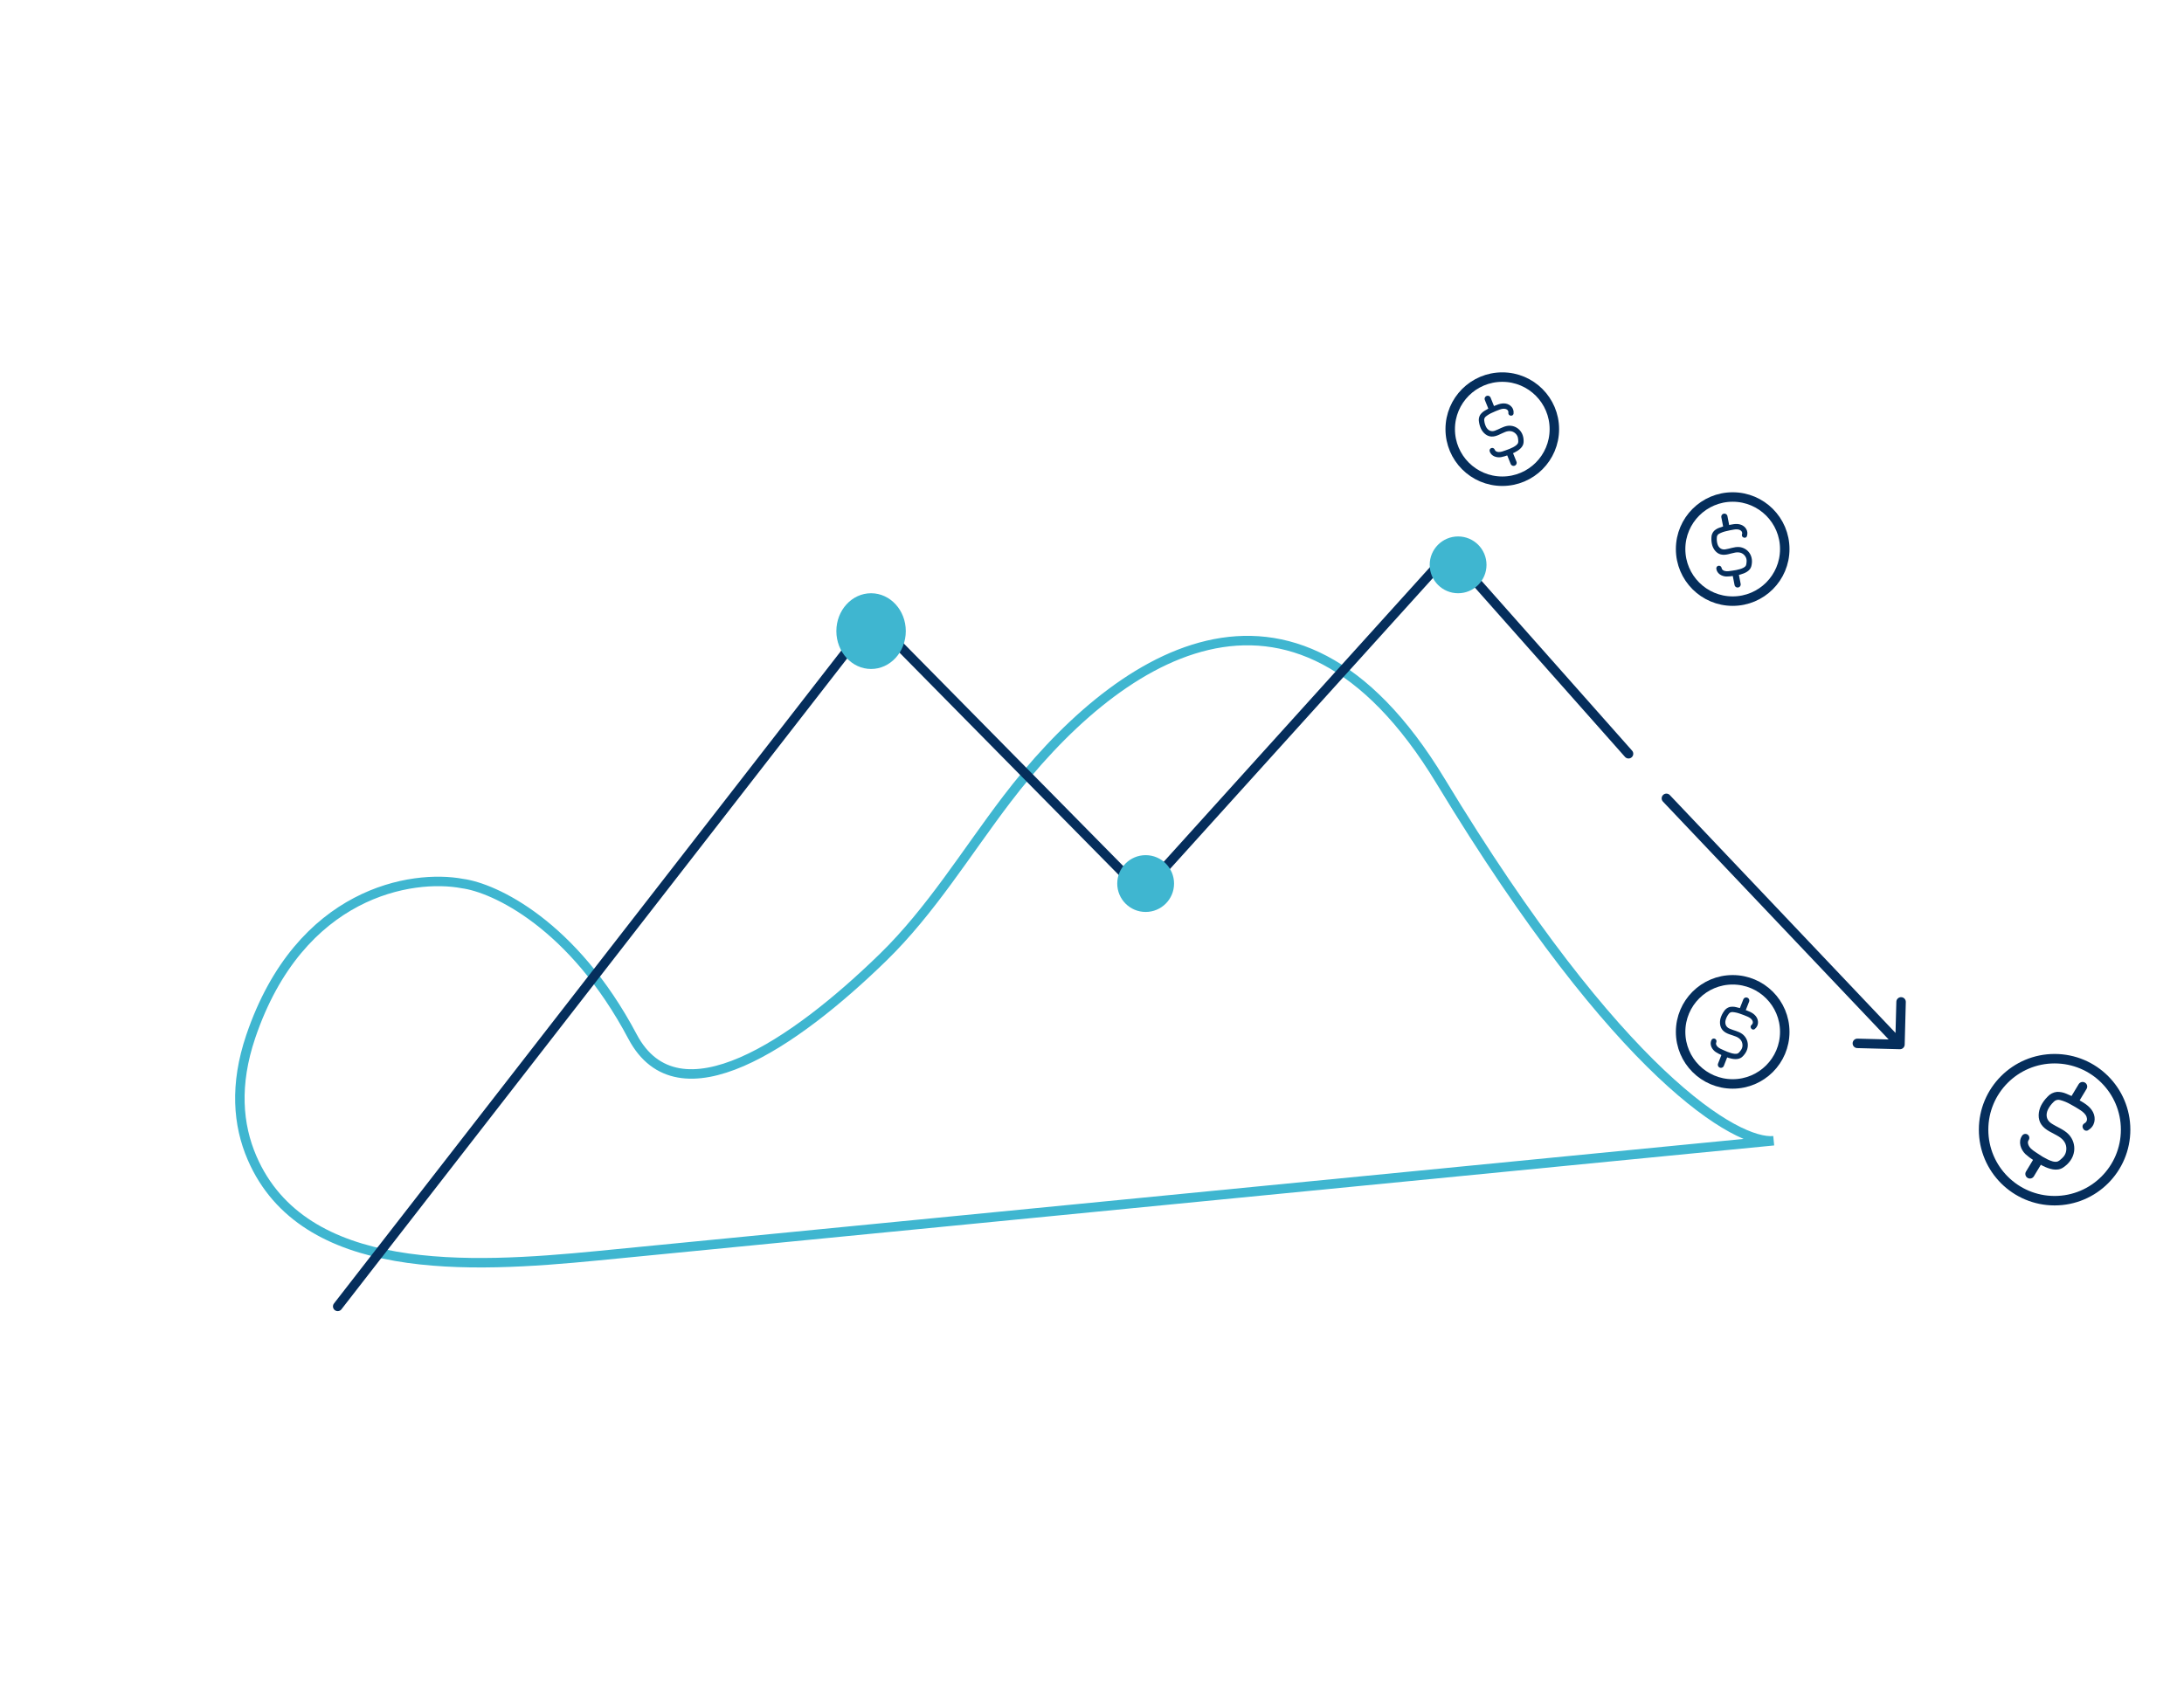 <svg xmlns="http://www.w3.org/2000/svg" width="692" height="538" viewBox="0 0 692 538" fill="none"><path d="M79.442 328.499C74.284 343.723 75.335 356.482 79.867 366.958C96.212 404.742 148.456 401.947 189.428 397.94L562 361.5C550.521 362.666 513.336 341.5 456.426 247.499C409.127 169.372 352.709 209.024 318.961 253.35C306.1 270.242 294.987 288.575 279.784 303.394C251.833 330.638 214.963 355.964 200.422 328.499C181.572 292.899 156.621 281.332 146.502 279.999C130.643 276.999 95.029 282.499 79.442 328.499Z" stroke="#3FB6D0" stroke-width="3"></path><path d="M516 238.866L459.383 175L362.002 282.775L276.398 195.956L107 414" stroke="#052E5C" stroke-width="3" stroke-linecap="round" stroke-linejoin="round"></path><path d="M529.088 251.968C528.518 251.367 527.569 251.342 526.968 251.912C526.367 252.482 526.342 253.431 526.912 254.032L529.088 251.968ZM601.961 332.499C602.789 332.521 603.478 331.868 603.5 331.039L603.855 317.544C603.876 316.716 603.223 316.027 602.395 316.005C601.566 315.983 600.877 316.637 600.856 317.465L600.54 329.461L588.544 329.145C587.716 329.124 587.027 329.777 587.005 330.605C586.983 331.434 587.637 332.123 588.465 332.144L601.961 332.499ZM526.912 254.032L600.912 332.032L603.088 329.968L529.088 251.968L526.912 254.032Z" fill="#052E5C"></path><ellipse cx="276" cy="200" rx="11" ry="12" fill="#3FB6D0"></ellipse><circle cx="363" cy="280" r="9" fill="#3FB6D0"></circle><circle cx="462" cy="179" r="9" fill="#3FB6D0"></circle><circle cx="549" cy="174" r="16.5" stroke="#052E5C" stroke-width="3"></circle><circle cx="476" cy="136" r="16.5" stroke="#052E5C" stroke-width="3"></circle><circle cx="549" cy="327" r="16.5" stroke="#052E5C" stroke-width="3"></circle><circle cx="651" cy="358" r="22.5" stroke="#052E5C" stroke-width="3"></circle><path d="M661.639 358.133C663.733 356.965 664.209 354.442 663.153 352.397C662.097 350.351 659.877 349.26 657.981 348.181C656.93 347.568 655.833 347.037 654.7 346.592C653.772 346.187 652.767 345.989 651.754 346.013C650.6 346.133 649.532 346.684 648.764 347.554C647.927 348.384 647.227 349.342 646.69 350.391C645.808 352.226 645.578 354.543 646.766 356.313C648.084 358.279 650.463 358.993 652.376 360.205C653.934 361.192 654.848 362.555 654.713 364.335C654.666 365.081 654.404 365.797 653.957 366.396C653.635 366.791 653.273 367.151 652.877 367.471C652.601 367.744 652.272 367.958 651.91 368.098C650.973 368.379 649.708 367.85 648.884 367.475C647.747 366.924 646.657 366.28 645.626 365.55C644.708 364.929 643.62 364.307 642.986 363.366C642.771 363.058 642.627 362.705 642.564 362.334C642.528 362.142 642.532 361.945 642.576 361.755C642.619 361.564 642.701 361.385 642.817 361.228C642.988 360.944 643.039 360.604 642.96 360.283C642.88 359.962 642.676 359.685 642.392 359.514C642.109 359.343 641.769 359.292 641.447 359.371C641.126 359.451 640.849 359.655 640.678 359.939C639.394 361.828 640.246 364.285 641.762 365.744C642.612 366.507 643.527 367.193 644.497 367.795C645.378 368.409 646.298 368.964 647.253 369.456C649.181 370.41 651.729 371.318 653.705 369.992C655.526 368.776 656.88 367.045 657.186 364.829C657.315 363.863 657.226 362.88 656.924 361.953C656.621 361.026 656.114 360.18 655.44 359.476C653.875 357.856 651.709 357.183 649.889 355.945C648.386 354.923 648.135 353.284 648.852 351.699C649.305 350.762 649.927 349.916 650.686 349.204C650.93 348.924 651.246 348.718 651.6 348.61C651.954 348.501 652.332 348.494 652.69 348.589C653.863 348.889 654.988 349.35 656.035 349.958C657.104 350.539 658.174 351.15 659.187 351.824C660.018 352.373 660.827 353.07 661.129 353.932C661.397 354.697 661.308 355.498 660.479 355.971C659.076 356.758 660.271 358.951 661.681 358.153L661.639 358.133Z" fill="#052E5C"></path><path d="M645.763 367.742L643.185 372.02" stroke="#052E5C" stroke-width="2.914" stroke-linecap="round" stroke-linejoin="round"></path><path d="M659.874 344.33L657.284 348.626" stroke="#052E5C" stroke-width="2.914" stroke-linecap="round" stroke-linejoin="round"></path><path d="M553.516 169.87C554.036 168.334 553.131 166.854 551.674 166.307C550.217 165.76 548.609 166.22 547.169 166.538C546.364 166.707 545.573 166.938 544.804 167.229C544.154 167.446 543.561 167.803 543.064 168.274C542.539 168.858 542.254 169.618 542.263 170.403C542.22 171.198 542.303 171.996 542.509 172.766C542.899 174.086 543.834 175.351 545.233 175.701C546.785 176.089 548.301 175.368 549.81 175.108C551.039 174.897 552.115 175.166 552.855 176.12C553.17 176.515 553.363 176.994 553.41 177.497C553.428 177.84 553.41 178.185 553.356 178.525C553.341 178.787 553.273 179.044 553.156 179.278C552.813 179.844 551.939 180.152 551.356 180.338C550.536 180.577 549.697 180.748 548.849 180.85C548.107 180.954 547.279 181.136 546.535 180.951C546.287 180.894 546.055 180.783 545.855 180.625C545.75 180.545 545.663 180.445 545.598 180.329C545.534 180.214 545.494 180.087 545.481 179.956C545.438 179.736 545.31 179.542 545.124 179.417C544.938 179.292 544.71 179.246 544.491 179.289C544.271 179.332 544.077 179.46 543.952 179.646C543.827 179.832 543.781 180.059 543.824 180.279C544.036 181.809 545.577 182.655 546.999 182.699C547.771 182.696 548.541 182.625 549.301 182.488C550.021 182.396 550.734 182.257 551.436 182.071C552.835 181.675 554.525 180.975 554.914 179.414C555.276 177.978 555.17 176.497 554.319 175.247C553.946 174.703 553.455 174.251 552.883 173.923C552.312 173.596 551.673 173.401 551.016 173.354C549.497 173.252 548.106 173.896 546.632 174.1C545.415 174.269 544.546 173.561 544.187 172.441C543.989 171.766 543.917 171.06 543.975 170.358C543.97 170.108 544.036 169.861 544.164 169.646C544.292 169.431 544.478 169.256 544.701 169.141C545.425 168.76 546.198 168.481 546.999 168.312C547.798 168.118 548.612 167.939 549.426 167.818C550.091 167.717 550.813 167.699 551.355 167.995C551.836 168.256 552.155 168.699 551.953 169.312C551.607 170.342 553.201 170.9 553.546 169.861L553.516 169.87Z" fill="#052E5C"></path><path d="M549.912 181.887L550.558 185.201" stroke="#052E5C" stroke-width="1.97" stroke-linecap="round" stroke-linejoin="round"></path><path d="M546.372 163.749L547.022 167.077" stroke="#052E5C" stroke-width="1.97" stroke-linecap="round" stroke-linejoin="round"></path><path d="M556.015 326.08C557.279 325.065 557.312 323.33 556.378 322.085C555.443 320.84 553.841 320.364 552.455 319.858C551.686 319.567 550.895 319.337 550.09 319.168C549.425 319.002 548.733 318.984 548.061 319.113C547.305 319.324 546.655 319.811 546.241 320.478C545.777 321.125 545.418 321.843 545.178 322.603C544.796 323.925 544.904 325.495 545.896 326.542C546.996 327.703 548.662 327.912 550.074 328.504C551.223 328.987 551.986 329.792 552.097 330.994C552.149 331.496 552.055 332.003 551.824 332.453C551.654 332.753 551.454 333.033 551.225 333.291C551.072 333.504 550.877 333.684 550.652 333.818C550.059 334.111 549.156 333.901 548.564 333.744C547.744 333.504 546.946 333.198 546.176 332.827C545.494 332.517 544.699 332.225 544.17 331.669C543.992 331.487 543.856 331.268 543.772 331.028C543.727 330.904 543.707 330.773 543.715 330.641C543.723 330.509 543.757 330.38 543.817 330.263C543.899 330.054 543.895 329.822 543.805 329.616C543.716 329.411 543.549 329.25 543.34 329.168C543.132 329.086 542.9 329.09 542.694 329.179C542.489 329.268 542.328 329.436 542.246 329.644C541.602 331.048 542.447 332.59 543.622 333.392C544.274 333.805 544.961 334.159 545.676 334.451C546.332 334.761 547.008 335.027 547.7 335.248C549.093 335.666 550.894 335.985 552.061 334.878C553.138 333.863 553.846 332.557 553.8 331.045C553.778 330.386 553.607 329.741 553.302 329.157C552.996 328.574 552.563 328.066 552.034 327.673C550.808 326.77 549.289 326.565 547.936 325.945C546.819 325.432 546.467 324.368 546.766 323.231C546.963 322.555 547.282 321.921 547.708 321.361C547.839 321.147 548.027 320.974 548.25 320.862C548.474 320.75 548.725 320.702 548.975 320.725C549.79 320.793 550.592 320.974 551.358 321.261C552.136 321.528 552.919 321.815 553.67 322.15C554.285 322.423 554.903 322.796 555.202 323.337C555.467 323.816 555.497 324.361 554.998 324.769C554.151 325.452 555.195 326.779 556.045 326.088L556.015 326.08Z" fill="#052E5C"></path><path d="M546.514 334.273L545.277 337.415" stroke="#052E5C" stroke-width="1.97" stroke-linecap="round" stroke-linejoin="round"></path><path d="M553.283 317.078L552.041 320.233" stroke="#052E5C" stroke-width="1.97" stroke-linecap="round" stroke-linejoin="round"></path><path d="M479.563 131.042C479.782 129.436 478.612 128.155 477.077 127.895C475.543 127.634 474.052 128.391 472.698 128.978C471.94 129.297 471.208 129.674 470.508 130.106C469.911 130.442 469.396 130.905 468.998 131.462C468.594 132.135 468.458 132.935 468.617 133.704C468.725 134.494 468.958 135.261 469.307 135.977C469.941 137.2 471.099 138.264 472.539 138.341C474.136 138.427 475.489 137.432 476.921 136.89C478.087 136.449 479.195 136.508 480.102 137.304C480.486 137.633 480.766 138.066 480.909 138.55C480.991 138.885 481.039 139.226 481.051 139.57C481.086 139.83 481.068 140.095 480.997 140.348C480.769 140.968 479.969 141.437 479.431 141.73C478.672 142.121 477.881 142.448 477.068 142.709C476.359 142.953 475.581 143.288 474.816 143.249C474.561 143.24 474.312 143.174 474.086 143.058C473.968 142.999 473.863 142.917 473.778 142.816C473.693 142.715 473.629 142.598 473.591 142.472C473.507 142.264 473.344 142.098 473.138 142.011C472.932 141.923 472.7 141.921 472.492 142.005C472.285 142.089 472.119 142.252 472.031 142.458C471.944 142.664 471.942 142.897 472.026 143.104C472.525 144.566 474.199 145.103 475.603 144.876C476.361 144.727 477.103 144.511 477.823 144.231C478.512 144.004 479.186 143.732 479.84 143.416C481.138 142.761 482.664 141.753 482.749 140.147C482.832 138.669 482.447 137.234 481.373 136.169C480.903 135.706 480.336 135.356 479.712 135.142C479.089 134.929 478.425 134.859 477.771 134.938C476.26 135.126 475.017 136.023 473.608 136.504C472.445 136.901 471.458 136.371 470.892 135.34C470.57 134.715 470.365 134.035 470.289 133.335C470.236 133.09 470.254 132.836 470.339 132.6C470.424 132.364 470.573 132.157 470.77 132.003C471.409 131.491 472.115 131.07 472.869 130.751C473.617 130.409 474.382 130.079 475.157 129.805C475.791 129.579 476.497 129.425 477.085 129.612C477.607 129.778 478.004 130.151 477.923 130.791C477.779 131.869 479.45 132.114 479.591 131.028L479.563 131.042Z" fill="#052E5C"></path><path d="M478.308 143.525L479.573 146.656" stroke="#052E5C" stroke-width="1.97" stroke-linecap="round" stroke-linejoin="round"></path><path d="M471.386 126.391L472.656 129.535" stroke="#052E5C" stroke-width="1.97" stroke-linecap="round" stroke-linejoin="round"></path></svg>